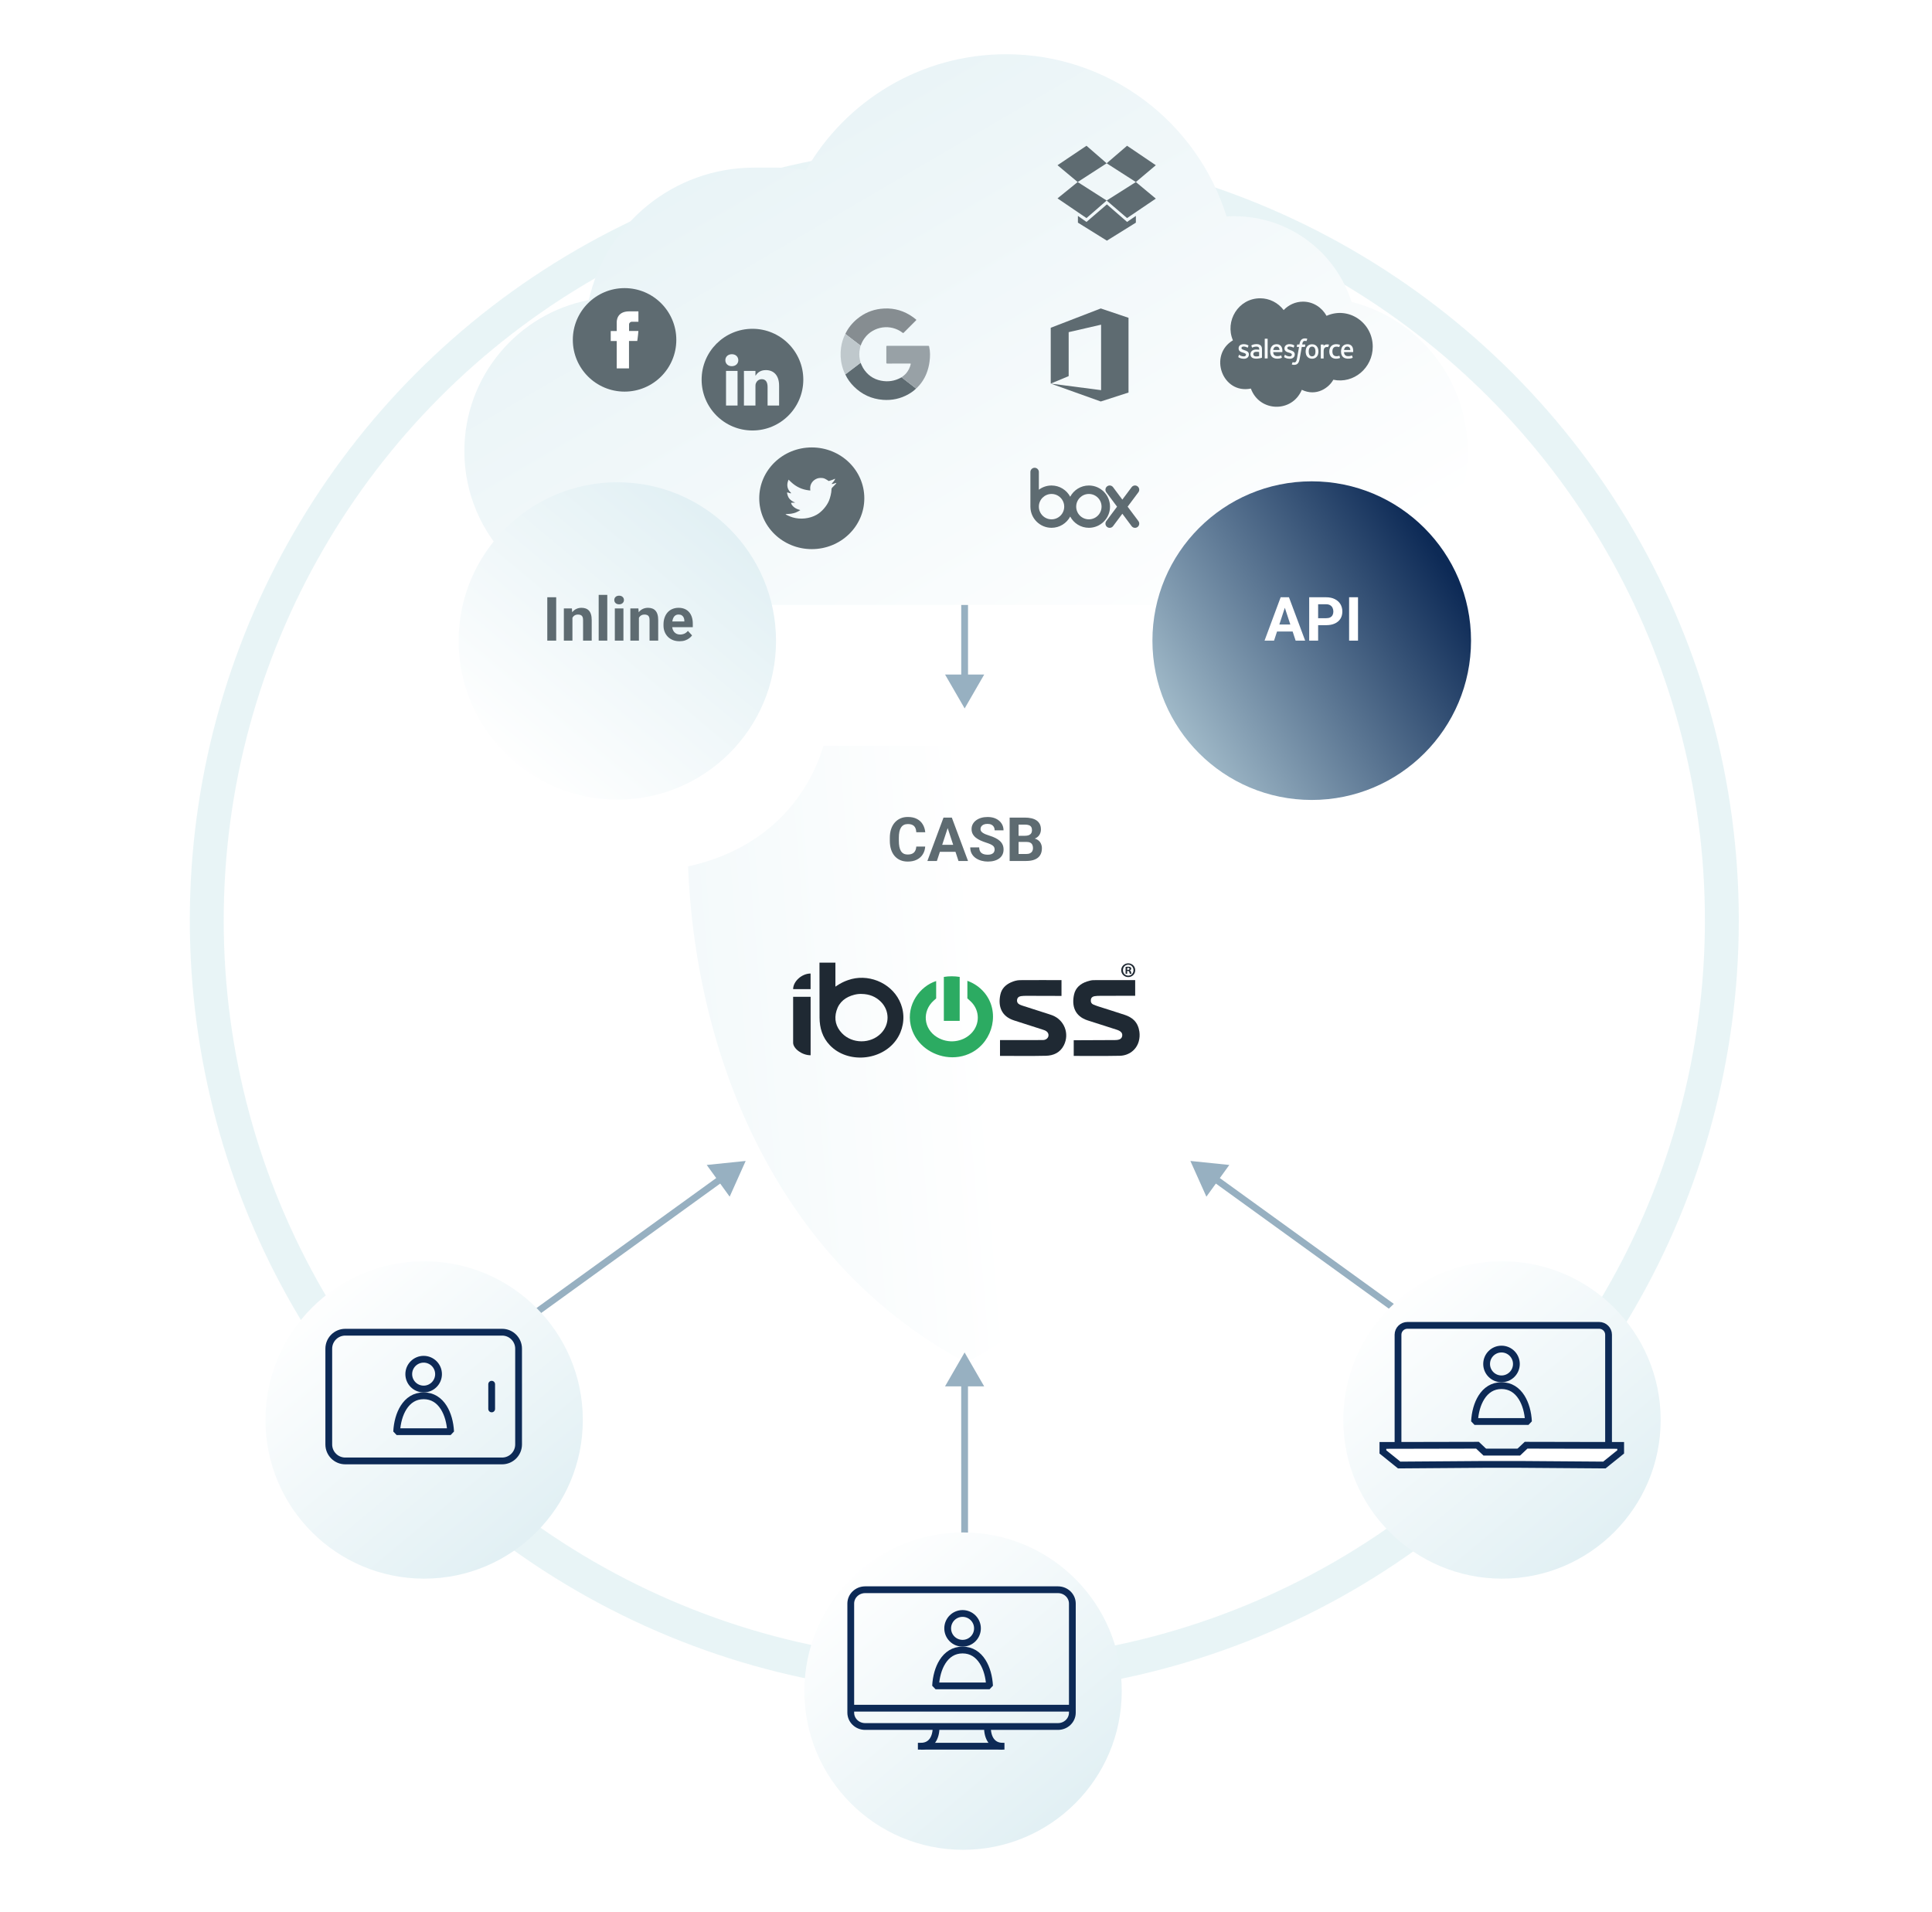 <?xml version="1.0" encoding="UTF-8"?> <svg xmlns="http://www.w3.org/2000/svg" width="570" height="564" viewBox="0 0 570 564" fill="none"><circle cx="284.5" cy="271.5" r="223.5" stroke="#D2EAEF" stroke-opacity="0.5" stroke-width="10"></circle><g filter="url(#filter0_d_455_6486)"><path d="M285 395C258.831 380.97 238.28 359.64 223.863 331.501C211.353 307.095 204.205 278.394 203 248.606C227.126 243.271 238.647 227.268 242.971 213H327.029C331.353 227.268 342.874 243.271 367 248.606C365.795 278.394 358.647 306.937 346.137 331.342C331.72 359.473 311.169 380.97 285 395Z" fill="url(#paint0_linear_455_6486)"></path></g><path d="M334.927 286.216C334.927 287.362 334.032 288.262 332.866 288.262C331.713 288.262 330.793 287.362 330.793 286.216C330.793 285.094 331.713 284.194 332.866 284.194C334.032 284.194 334.927 285.094 334.927 286.216ZM331.308 286.216C331.308 287.115 331.971 287.83 332.878 287.83C333.762 287.83 334.412 287.115 334.412 286.228C334.412 285.328 333.762 284.601 332.866 284.601C331.971 284.601 331.308 285.328 331.308 286.216ZM332.547 287.276H332.081V285.254C332.265 285.217 332.523 285.192 332.854 285.192C333.234 285.192 333.406 285.254 333.553 285.34C333.664 285.427 333.749 285.587 333.749 285.784C333.749 286.006 333.578 286.179 333.332 286.253V286.277C333.529 286.351 333.639 286.499 333.7 286.77C333.762 287.078 333.799 287.202 333.848 287.276H333.345C333.283 287.202 333.246 287.017 333.185 286.783C333.148 286.561 333.026 286.462 332.768 286.462H332.547V287.276V287.276ZM332.559 286.129H332.78C333.038 286.129 333.246 286.043 333.246 285.833C333.246 285.648 333.112 285.525 332.817 285.525C332.694 285.525 332.609 285.538 332.559 285.55V286.129V286.129Z" fill="#1F2933"></path><path d="M246.472 284C246.472 284 246.472 291.06 246.472 291.082C246.472 291.082 247.145 290.601 247.738 290.269C248.331 289.936 248.643 289.792 248.991 289.628C249.332 289.465 249.833 289.28 250.189 289.153C250.541 289.026 250.901 288.917 251.263 288.826C251.622 288.736 251.988 288.662 252.354 288.604C252.72 288.549 253.088 288.508 253.456 288.485C253.824 288.463 254.195 288.456 254.563 288.469C254.931 288.479 255.299 288.506 255.665 288.549C256.031 288.592 256.395 288.652 256.754 288.726C257.114 288.8 257.472 288.89 257.826 288.995C258.179 289.099 258.527 289.221 258.871 289.354C259.214 289.49 259.551 289.638 259.881 289.802C260.21 289.967 260.533 290.143 260.848 290.336C261.163 290.527 261.469 290.735 261.766 290.953C262.062 291.173 262.35 291.405 262.626 291.649C262.904 291.896 263.17 292.155 263.424 292.424C263.679 292.695 263.921 292.979 264.148 293.274C264.377 293.572 264.593 293.881 264.792 294.197C264.994 294.519 265.18 294.85 265.348 295.191C265.52 295.537 265.673 295.892 265.81 296.254C265.933 296.582 266.041 296.915 266.135 297.254C267.035 300.511 266.37 304.036 264.428 306.783C260.054 312.968 250.069 313.866 244.806 308.335C242.645 306.064 241.808 303.27 241.794 300.196C241.772 294.797 241.778 289.399 241.77 284H246.472ZM254.217 293.231C253.493 293.198 252.784 293.285 252.089 293.459C249.506 294.113 247.582 295.555 246.789 298.191C246.037 300.691 246.611 302.935 248.408 304.819C251.43 307.987 256.842 308 259.909 304.875C262.5 302.237 262.512 298.201 259.917 295.569C258.351 293.987 256.421 293.264 254.217 293.231Z" fill="#1F2933"></path><path d="M335.983 307.176C335.273 309.777 333.016 311.41 330.375 311.474C325.915 311.583 316.784 311.509 316.784 311.509V306.89C316.784 306.89 325.245 306.841 328.956 306.837C330.317 306.835 330.97 306.44 331.09 305.571C331.203 304.764 330.694 304.178 329.465 303.78C326.623 302.859 323.773 301.957 320.926 301.045C317.025 299.796 316.163 296.708 316.868 293.443C317.31 291.399 318.763 290.191 320.702 289.552C321.35 289.338 322.018 289.159 322.697 289.157C326.747 289.141 330.798 289.149 334.914 289.149C334.914 290.653 334.914 293.764 334.914 293.764C334.914 293.764 327.661 293.782 324.562 293.79C324.018 293.792 323.468 293.803 322.934 293.891C322.364 293.986 321.918 294.294 321.838 294.939C321.759 295.582 321.971 296.096 322.585 296.361C323.081 296.576 323.593 296.761 324.108 296.928C326.694 297.76 329.289 298.561 331.867 299.416C332.875 299.749 333.846 300.25 334.603 301.008C335.5 301.91 335.983 303.128 336.157 304.376C336.288 305.327 336.224 306.284 335.983 307.176Z" fill="#1F2933"></path><path d="M279.011 311.764C274.171 311.012 269.787 307.559 268.677 302.437C267.361 296.355 271.413 290.96 276.195 289.421C276.195 291.13 276.195 292.821 276.195 294.559C275.964 294.761 275.707 294.981 275.455 295.209C271.996 298.34 272.454 303.482 276.412 305.952C279.706 308.007 284.046 307.503 286.641 304.764C289.093 302.178 289.095 298.256 286.635 295.681C286.259 295.287 285.836 294.937 285.406 294.541C285.406 292.87 285.406 291.167 285.406 289.353C287.393 290.084 289.027 291.206 290.352 292.757C295.12 298.338 293.053 307.094 286.731 310.497C284.316 311.795 281.599 312.165 279.011 311.764Z" fill="#2CAB62"></path><path d="M234 294.068C235.701 294.068 237.4 294.068 239.159 294.068C239.159 299.837 239.159 305.539 239.159 311.32C236.58 311.32 234 309.321 234 307.628C234 303.108 234 298.588 234 294.068Z" fill="#1F2933"></path><path d="M239.146 287.206C239.146 288.751 239.146 290.231 239.146 291.809C237.437 291.809 234 291.809 234 291.809C234 289.508 236.572 287.206 239.146 287.206Z" fill="#1F2933"></path><path d="M313.176 289.146C313.176 290.701 313.176 293.814 313.176 293.814C313.176 293.814 305.913 293.777 302.781 293.785C302.272 293.787 301.757 293.802 301.254 293.874C300.634 293.962 300.16 294.287 300.07 294.961C299.984 295.61 300.268 296.095 300.857 296.372C301.162 296.516 301.483 296.633 301.806 296.736C304.359 297.558 306.915 298.371 309.469 299.191C309.792 299.294 310.115 299.4 310.432 299.522C314.01 300.888 315.603 304.954 313.869 308.381C312.779 310.534 310.822 311.42 308.581 311.471C304.092 311.576 299.598 311.502 295.032 311.502C295.032 309.961 295.032 306.848 295.032 306.848C295.032 306.848 303.48 306.838 307.191 306.834C307.631 306.834 308.07 306.861 308.492 306.661C309.51 306.183 309.651 304.931 308.747 304.26C308.385 303.992 307.962 303.861 307.541 303.727C304.76 302.834 301.984 301.936 299.201 301.05C295.508 299.875 294.392 296.964 295.128 293.461C295.5 291.69 296.661 290.531 298.273 289.808C299.117 289.43 300.015 289.167 300.933 289.158C304.983 289.13 309.033 289.146 313.176 289.146Z" fill="#1F2933"></path><path d="M278.465 288.208C280.019 287.952 281.532 287.962 283.137 288.202C283.137 292.502 283.137 296.794 283.137 301.171C281.634 301.171 280.088 301.171 278.465 301.171C278.465 296.914 278.465 292.622 278.465 288.208Z" fill="#2CAB62"></path><path d="M270.331 249.755H272.959C272.906 250.616 272.669 251.381 272.247 252.049C271.831 252.717 271.248 253.238 270.498 253.613C269.754 253.988 268.857 254.176 267.809 254.176C266.988 254.176 266.253 254.035 265.603 253.754C264.952 253.467 264.396 253.057 263.933 252.523C263.476 251.99 263.127 251.346 262.887 250.59C262.646 249.834 262.526 248.987 262.526 248.05V247.162C262.526 246.225 262.649 245.378 262.896 244.622C263.147 243.86 263.505 243.213 263.968 242.68C264.437 242.146 264.996 241.736 265.646 241.449C266.297 241.162 267.023 241.019 267.826 241.019C268.893 241.019 269.792 241.212 270.524 241.599C271.263 241.985 271.834 242.519 272.238 243.198C272.648 243.878 272.895 244.651 272.977 245.519H270.34C270.311 245.003 270.208 244.566 270.032 244.209C269.856 243.846 269.59 243.573 269.232 243.392C268.881 243.204 268.412 243.11 267.826 243.11C267.387 243.11 267.003 243.192 266.675 243.356C266.347 243.521 266.071 243.77 265.849 244.104C265.626 244.438 265.459 244.859 265.348 245.369C265.242 245.873 265.189 246.465 265.189 247.145V248.05C265.189 248.712 265.239 249.295 265.339 249.799C265.438 250.297 265.591 250.719 265.796 251.064C266.007 251.404 266.276 251.662 266.604 251.838C266.938 252.008 267.34 252.093 267.809 252.093C268.359 252.093 268.813 252.005 269.171 251.829C269.528 251.653 269.801 251.393 269.988 251.047C270.182 250.701 270.296 250.271 270.331 249.755ZM279.894 243.392L276.413 254H273.609L278.364 241.203H280.148L279.894 243.392ZM282.785 254L279.296 243.392L279.015 241.203H280.816L285.598 254H282.785ZM282.627 249.236V251.302H275.868V249.236H282.627ZM293.446 250.651C293.446 250.423 293.411 250.218 293.341 250.036C293.276 249.849 293.153 249.679 292.972 249.526C292.79 249.368 292.535 249.213 292.207 249.061C291.879 248.908 291.454 248.75 290.933 248.586C290.353 248.398 289.802 248.188 289.28 247.953C288.765 247.719 288.308 247.446 287.909 247.136C287.517 246.819 287.206 246.453 286.978 246.037C286.755 245.621 286.644 245.138 286.644 244.587C286.644 244.054 286.761 243.57 286.995 243.137C287.229 242.697 287.558 242.322 287.979 242.012C288.401 241.695 288.899 241.452 289.474 241.282C290.054 241.112 290.689 241.027 291.381 241.027C292.324 241.027 293.147 241.197 293.851 241.537C294.554 241.877 295.099 242.343 295.485 242.935C295.878 243.526 296.074 244.203 296.074 244.965H293.455C293.455 244.59 293.376 244.262 293.218 243.98C293.065 243.693 292.831 243.468 292.515 243.304C292.204 243.14 291.812 243.058 291.337 243.058C290.88 243.058 290.499 243.128 290.194 243.269C289.89 243.403 289.661 243.588 289.509 243.822C289.356 244.051 289.28 244.309 289.28 244.596C289.28 244.812 289.333 245.009 289.438 245.185C289.55 245.36 289.714 245.524 289.931 245.677C290.147 245.829 290.414 245.973 290.73 246.107C291.047 246.242 291.413 246.374 291.829 246.503C292.526 246.714 293.139 246.951 293.666 247.215C294.199 247.479 294.645 247.774 295.002 248.103C295.359 248.431 295.629 248.803 295.811 249.219C295.992 249.635 296.083 250.106 296.083 250.634C296.083 251.19 295.975 251.688 295.758 252.128C295.541 252.567 295.228 252.939 294.817 253.244C294.407 253.549 293.918 253.78 293.35 253.938C292.781 254.097 292.146 254.176 291.442 254.176C290.81 254.176 290.186 254.094 289.57 253.93C288.955 253.76 288.396 253.505 287.892 253.165C287.394 252.825 286.995 252.392 286.696 251.864C286.397 251.337 286.248 250.713 286.248 249.992H288.894C288.894 250.391 288.955 250.728 289.078 251.003C289.201 251.278 289.374 251.501 289.597 251.671C289.825 251.841 290.095 251.964 290.405 252.04C290.722 252.116 291.067 252.154 291.442 252.154C291.899 252.154 292.274 252.09 292.567 251.961C292.866 251.832 293.086 251.653 293.227 251.425C293.373 251.196 293.446 250.938 293.446 250.651ZM302.886 248.384H299.599L299.581 246.573H302.341C302.827 246.573 303.226 246.512 303.536 246.389C303.847 246.26 304.078 246.075 304.23 245.835C304.389 245.589 304.468 245.29 304.468 244.938C304.468 244.54 304.392 244.218 304.239 243.972C304.093 243.726 303.861 243.547 303.545 243.436C303.234 243.324 302.833 243.269 302.341 243.269H300.513V254H297.876V241.203H302.341C303.085 241.203 303.75 241.273 304.336 241.414C304.928 241.555 305.429 241.769 305.839 242.056C306.249 242.343 306.562 242.706 306.779 243.146C306.996 243.579 307.104 244.095 307.104 244.692C307.104 245.22 306.984 245.706 306.744 246.151C306.51 246.597 306.138 246.96 305.628 247.241C305.124 247.522 304.465 247.678 303.65 247.707L302.886 248.384ZM302.771 254H298.878L299.906 251.943H302.771C303.234 251.943 303.612 251.87 303.905 251.724C304.198 251.571 304.415 251.366 304.556 251.108C304.696 250.851 304.767 250.555 304.767 250.221C304.767 249.846 304.702 249.521 304.573 249.245C304.45 248.97 304.251 248.759 303.976 248.612C303.7 248.46 303.337 248.384 302.886 248.384H300.346L300.363 246.573H303.527L304.134 247.285C304.913 247.273 305.54 247.411 306.015 247.698C306.495 247.979 306.844 248.346 307.061 248.797C307.283 249.248 307.395 249.731 307.395 250.247C307.395 251.067 307.216 251.759 306.858 252.321C306.501 252.878 305.977 253.297 305.285 253.578C304.6 253.859 303.762 254 302.771 254Z" fill="#5E6B71"></path><path d="M284.586 399L290.362 408.999L278.815 409.001L284.586 399ZM284.602 465.001L278.826 455.003L290.373 455L284.602 465.001ZM285.588 408L285.599 456.001L283.599 456.001L283.588 408L285.588 408Z" fill="#97B0C1"></path><path d="M219.995 342.5L215.275 353.038L208.508 343.681L219.995 342.5ZM122.5 413L127.22 402.462L133.987 411.819L122.5 413ZM213.288 348.584L130.379 408.537L129.207 406.916L212.116 346.963L213.288 348.584Z" fill="#97B0C1"></path><path d="M351.2 342.5L355.921 353.038L362.687 343.681L351.2 342.5ZM448.695 413L443.975 402.462L437.209 411.819L448.695 413ZM357.908 348.584L440.816 408.537L441.988 406.916L359.079 346.963L357.908 348.584Z" fill="#97B0C1"></path><g filter="url(#filter1_d_455_6486)"><circle cx="46.816" cy="46.816" r="46.816" transform="matrix(0 -1 -1 0 489.949 458.726)" fill="url(#paint1_linear_455_6486)"></circle></g><path d="M471.775 391H415.257C413.711 391 412.457 392.235 412.457 393.757V425.662C412.457 427.185 413.711 428.42 415.257 428.42H471.775C473.322 428.42 474.575 427.185 474.575 425.662V393.757C474.575 392.235 473.322 391 471.775 391Z" stroke="#0D2A56" stroke-width="2" stroke-miterlimit="22.926"></path><path fill-rule="evenodd" clip-rule="evenodd" d="M448.158 432.02L473.34 432.205L478.149 428.334V426.42L450.243 426.363L448.068 428.42H444.131H442.018H438.081L435.906 426.363L408 426.42V428.334L412.804 432.205L438.081 432.02H448.158Z" fill="white" stroke="#0D2A56" stroke-width="2" stroke-miterlimit="22.926"></path><circle cx="442.99" cy="402.393" r="4.393" stroke="#0D2A56" stroke-width="2" stroke-linecap="square" stroke-linejoin="bevel"></circle><path d="M435.026 419.369C435.163 416.7 435.853 414.157 437.064 412.24C438.406 410.117 440.36 408.785 442.988 408.785C445.616 408.785 447.57 410.117 448.912 412.24C450.123 414.157 450.813 416.7 450.95 419.369H435.026Z" stroke="#0D2A56" stroke-width="2" stroke-linecap="square" stroke-linejoin="bevel"></path><g filter="url(#filter2_d_455_6486)"><circle cx="46.816" cy="46.816" r="46.816" transform="matrix(0 -1 -1 0 330.949 538.726)" fill="url(#paint2_linear_455_6486)"></circle></g><path d="M312.137 469H255.241C252.899 469 251 470.829 251 473.084V505.262C251 507.518 252.899 509.347 255.241 509.347H312.137C314.479 509.347 316.378 507.518 316.378 505.262V473.084C316.378 470.829 314.479 469 312.137 469Z" stroke="#0D2A56" stroke-width="2" stroke-miterlimit="22.926"></path><path d="M251 503.944H316.378" stroke="#0D2A56" stroke-width="2" stroke-miterlimit="22.926"></path><path d="M270.809 515.161H296.346" stroke="#0D2A56" stroke-width="2" stroke-miterlimit="22.926"></path><path d="M295.819 515.161C292.684 515.161 291.316 512.646 291.316 509.514" stroke="#0D2A56" stroke-width="2" stroke-miterlimit="22.926"></path><path d="M271.68 515.161C274.815 515.161 276.182 512.646 276.182 509.514" stroke="#0D2A56" stroke-width="2" stroke-miterlimit="22.926"></path><circle cx="283.99" cy="480.393" r="4.393" stroke="#0D2A56" stroke-width="2" stroke-linecap="square" stroke-linejoin="bevel"></circle><path d="M276.026 497.369C276.163 494.7 276.853 492.157 278.064 490.24C279.406 488.117 281.36 486.785 283.988 486.785C286.616 486.785 288.57 488.117 289.912 490.24C291.123 492.157 291.813 494.7 291.95 497.369H276.026Z" stroke="#0D2A56" stroke-width="2" stroke-linecap="square" stroke-linejoin="bevel"></path><g filter="url(#filter3_d_455_6486)"><circle cx="46.816" cy="46.816" r="46.816" transform="matrix(0 -1 -1 0 171.949 458.726)" fill="url(#paint3_linear_455_6486)"></circle></g><path d="M148.133 393.022H101.867C99.179 393.022 97 395.201 97 397.889V426.133C97 428.821 99.179 431 101.867 431H148.133C150.821 431 153 428.821 153 426.133V397.889C153 395.201 150.821 393.022 148.133 393.022Z" stroke="#0D2A56" stroke-width="2" stroke-miterlimit="22.926"></path><path d="M145.059 408.366V415.659" stroke="#0D2A56" stroke-width="2" stroke-miterlimit="22.926" stroke-linecap="round"></path><circle cx="124.99" cy="405.393" r="4.393" stroke="#0D2A56" stroke-width="2" stroke-linecap="square" stroke-linejoin="bevel"></circle><path d="M117.026 422.369C117.163 419.7 117.853 417.157 119.064 415.24C120.406 413.117 122.36 411.785 124.988 411.785C127.616 411.785 129.57 413.117 130.912 415.24C132.123 417.157 132.813 419.7 132.95 422.369H117.026Z" stroke="#0D2A56" stroke-width="2" stroke-linecap="square" stroke-linejoin="bevel"></path><path d="M284.586 143L290.362 152.999L278.815 153.001L284.586 143ZM284.602 209.001L278.826 199.002L290.373 199L284.602 209.001ZM285.588 152L285.599 200.001L283.599 200.001L283.588 152L285.588 152Z" fill="#97B0C1"></path><g filter="url(#filter4_d_455_6486)"><path fill-rule="evenodd" clip-rule="evenodd" d="M398.74 82.061C394.085 67.407 380.369 56.79 364.174 56.79C363.401 56.79 362.634 56.814 361.873 56.862C353.262 29.135 327.405 9 296.846 9C271.579 9 249.527 22.764 237.779 43.204C234.955 42.708 232.049 42.45 229.083 42.45H222.523C198.666 42.45 178.712 59.159 173.724 81.512C152.8 85.562 137 103.978 137 126.085C137 151.159 157.327 171.485 182.401 171.485H387.599C412.673 171.485 433 151.159 433 126.085C433 104.854 418.428 87.027 398.74 82.061Z" fill="url(#paint4_linear_455_6486)"></path></g><path d="M377.5 103.259H375.647C375.696 102.89 375.881 102.25 376.606 102.25C377.081 102.25 377.448 102.523 377.5 103.259ZM387.109 102.267C387.076 102.267 386.117 102.141 386.117 103.696C386.117 105.251 387.075 105.124 387.109 105.124C388.023 105.124 388.101 104.157 388.101 103.696C388.101 102.142 387.141 102.267 387.109 102.267ZM370.007 103.964C369.93 104.026 369.869 104.105 369.829 104.196C369.788 104.286 369.77 104.386 369.776 104.485C369.776 104.826 369.922 104.917 370.007 104.988C370.338 105.253 371.067 105.14 371.479 105.056V103.846C371.105 103.77 370.303 103.706 370.007 103.964ZM405 102.284C405 108.54 399.375 113.311 393.373 112.029C392.081 114.386 388.4 117.082 384.078 115.002C381.184 121.862 371.57 121.586 369.044 114.633C360.626 116.339 356.471 104.75 363.752 100.4C361.308 94.727 365.344 88 371.789 88C373.13 88.001 374.452 88.315 375.653 88.918C376.855 89.521 377.904 90.397 378.719 91.478C380.175 89.95 382.193 88.992 384.425 88.992C387.402 88.992 389.98 90.672 391.372 93.175C397.898 90.27 405 95.192 405 102.284ZM368.469 104.556C368.469 103.716 367.647 103.472 367.212 103.329C366.842 103.179 366.27 103.079 366.27 102.691C366.27 102.015 367.465 102.215 368.039 102.539C368.039 102.539 368.122 102.59 368.155 102.506C368.172 102.456 368.321 102.036 368.337 101.985C368.343 101.965 368.341 101.944 368.332 101.925C368.323 101.906 368.307 101.891 368.288 101.884C367.421 101.34 365.426 101.277 365.426 102.792C365.426 103.681 366.234 103.894 366.683 104.018C367.015 104.131 367.609 104.232 367.609 104.639C367.609 104.925 367.361 105.143 366.964 105.143C366.482 105.143 366.014 104.984 365.628 104.69C365.595 104.674 365.528 104.639 365.512 104.741L365.344 105.274C365.31 105.341 365.36 105.358 365.36 105.375C365.483 105.475 366.084 105.846 366.964 105.846C367.89 105.846 368.469 105.341 368.469 104.552V104.556ZM370.719 101.515C370.007 101.515 369.407 101.741 369.214 101.884C369.207 101.89 369.2 101.897 369.195 101.905C369.19 101.913 369.187 101.922 369.185 101.931C369.183 101.941 369.184 101.95 369.186 101.959C369.188 101.969 369.192 101.977 369.197 101.985L369.38 102.489C369.384 102.507 369.396 102.522 369.411 102.531C369.427 102.54 369.445 102.543 369.462 102.539C369.508 102.539 369.941 102.254 370.653 102.254C370.934 102.254 371.149 102.304 371.298 102.422C371.551 102.622 371.513 103.014 371.513 103.178C371.177 103.157 370.17 102.932 369.446 103.446C369.281 103.562 369.147 103.717 369.056 103.899C368.966 104.08 368.923 104.282 368.929 104.485C368.929 104.906 369.036 105.228 369.393 105.51C370.253 106.093 371.944 105.653 372.072 105.611C372.183 105.588 372.32 105.563 372.32 105.476V103.057C372.323 102.727 372.342 101.511 370.718 101.511L370.719 101.515ZM373.992 100.016C373.993 100.005 373.991 99.993 373.987 99.983C373.983 99.972 373.977 99.963 373.969 99.955C373.961 99.947 373.952 99.941 373.942 99.937C373.931 99.933 373.92 99.931 373.909 99.932H373.219C373.208 99.931 373.197 99.933 373.186 99.937C373.176 99.941 373.167 99.947 373.159 99.955C373.151 99.963 373.145 99.973 373.141 99.983C373.137 99.994 373.136 100.005 373.136 100.016V105.658C373.136 105.67 373.137 105.681 373.141 105.691C373.145 105.702 373.151 105.711 373.159 105.719C373.167 105.727 373.176 105.734 373.186 105.738C373.197 105.742 373.208 105.743 373.219 105.743H373.913C373.924 105.743 373.935 105.742 373.946 105.738C373.956 105.734 373.966 105.728 373.974 105.72C373.981 105.712 373.987 105.702 373.991 105.692C373.995 105.681 373.997 105.67 373.996 105.658L373.992 100.016ZM377.912 102.082C377.764 101.917 377.435 101.545 376.671 101.545C376.424 101.545 375.675 101.561 375.215 102.183C374.769 102.728 374.753 103.476 374.753 103.712C374.753 103.935 374.763 104.731 375.249 105.224C375.435 105.432 375.886 105.812 376.853 105.812C377.614 105.812 378.011 105.644 378.159 105.543C378.193 105.526 378.209 105.493 378.176 105.409L378.011 104.921C378.003 104.903 377.988 104.888 377.97 104.879C377.952 104.87 377.932 104.867 377.912 104.871C377.73 104.939 377.465 105.073 376.837 105.073C375.612 105.073 375.652 104.02 375.646 103.88H378.259C378.278 103.88 378.297 103.873 378.312 103.861C378.327 103.849 378.337 103.832 378.342 103.813C378.321 103.813 378.487 102.763 377.913 102.082H377.912ZM380.492 105.846C381.418 105.846 381.997 105.341 381.997 104.552C381.997 103.712 381.174 103.469 380.74 103.326C380.449 103.207 379.797 103.084 379.797 102.687C379.797 102.419 380.028 102.234 380.393 102.234C380.802 102.242 381.203 102.345 381.567 102.536C381.567 102.536 381.65 102.587 381.683 102.502C381.699 102.452 381.848 102.032 381.864 101.982C381.871 101.962 381.869 101.94 381.86 101.921C381.851 101.902 381.835 101.888 381.815 101.881C381.259 101.531 380.638 101.528 380.393 101.528C379.549 101.528 378.954 102.049 378.954 102.788C378.954 103.678 379.761 103.891 380.21 104.014C380.64 104.157 381.137 104.247 381.137 104.636C381.137 104.921 380.889 105.14 380.492 105.14C380.01 105.139 379.541 104.98 379.156 104.686C379.146 104.678 379.134 104.672 379.121 104.67C379.108 104.668 379.094 104.67 379.082 104.675C379.07 104.68 379.06 104.689 379.052 104.7C379.045 104.711 379.04 104.724 379.04 104.737L378.875 105.274C378.842 105.341 378.891 105.358 378.891 105.375C379.012 105.475 379.617 105.846 380.493 105.846H380.492ZM385.108 101.713C385.108 101.662 385.091 101.629 385.025 101.629H384.198C384.198 101.619 384.264 100.99 384.512 100.738C384.805 100.442 385.339 100.621 385.356 100.621C385.438 100.655 385.455 100.621 385.471 100.587L385.67 100.033C385.72 99.965 385.67 99.949 385.653 99.932C385.296 99.789 384.433 99.727 383.934 100.235C383.548 100.626 383.441 101.229 383.371 101.629H382.776C382.754 101.631 382.734 101.64 382.719 101.656C382.704 101.671 382.695 101.691 382.693 101.713L382.593 102.267C382.593 102.317 382.61 102.351 382.676 102.351H383.255C382.657 105.772 382.64 105.937 382.527 106.316C382.451 106.575 382.296 106.809 382.114 106.87C382.108 106.87 381.841 106.99 381.436 106.853C381.436 106.853 381.37 106.82 381.337 106.904C381.32 106.955 381.155 107.391 381.138 107.442C381.121 107.493 381.138 107.543 381.171 107.543C381.53 107.685 382.085 107.669 382.428 107.543C382.87 107.38 383.112 106.979 383.239 106.618C383.432 106.068 383.436 105.919 384.066 102.352H384.926C384.947 102.35 384.967 102.34 384.982 102.325C384.998 102.309 385.007 102.289 385.009 102.267L385.108 101.713ZM388.862 102.856C388.822 102.736 388.503 101.562 387.092 101.562C386.02 101.562 385.475 102.277 385.323 102.856C385.253 103.07 385.099 103.856 385.323 104.536C385.329 104.557 385.633 105.83 387.092 105.83C388.143 105.83 388.702 105.143 388.862 104.536C389.087 103.849 388.933 103.07 388.862 102.856ZM392.054 101.663C391.702 101.545 390.885 101.527 390.499 102.049V101.73C390.5 101.719 390.498 101.708 390.494 101.697C390.49 101.687 390.484 101.677 390.476 101.669C390.469 101.662 390.459 101.655 390.449 101.652C390.438 101.648 390.427 101.646 390.416 101.647H389.755C389.744 101.646 389.733 101.648 389.723 101.652C389.713 101.655 389.703 101.662 389.695 101.669C389.688 101.677 389.682 101.687 389.678 101.697C389.674 101.708 389.672 101.719 389.673 101.73V105.678C389.672 105.69 389.674 105.701 389.678 105.711C389.682 105.722 389.688 105.731 389.695 105.739C389.703 105.747 389.713 105.754 389.723 105.758C389.733 105.762 389.744 105.763 389.755 105.763H390.433C390.444 105.763 390.455 105.762 390.466 105.758C390.476 105.754 390.485 105.747 390.493 105.739C390.501 105.731 390.507 105.722 390.511 105.711C390.515 105.701 390.517 105.69 390.516 105.678V103.695C390.516 103.487 390.52 102.883 390.83 102.62C391.174 102.27 391.674 102.38 391.773 102.402C391.794 102.401 391.814 102.395 391.832 102.383C391.85 102.371 391.863 102.354 391.872 102.334C391.954 102.148 392.026 101.958 392.087 101.763C392.094 101.745 392.095 101.725 392.088 101.707C392.082 101.688 392.07 101.673 392.054 101.662V101.663ZM395.345 105.527L395.196 105.006C395.163 104.922 395.097 104.956 395.097 104.956C394.8 105.086 394.383 105.091 394.303 105.091C393.977 105.091 393.096 105.01 393.096 103.679C393.096 103.234 393.226 102.268 394.254 102.268C394.529 102.261 394.803 102.301 395.064 102.386C395.064 102.386 395.13 102.419 395.147 102.335C395.213 102.15 395.262 102.016 395.329 101.797C395.345 101.73 395.296 101.714 395.279 101.714C394.464 101.437 393.708 101.533 393.327 101.714C393.216 101.767 392.186 102.177 392.186 103.679C392.186 103.886 392.145 105.83 394.221 105.83C394.594 105.829 394.963 105.761 395.312 105.628C395.327 105.616 395.339 105.6 395.345 105.582C395.351 105.564 395.351 105.545 395.345 105.526V105.527ZM399.133 102.704C399.077 102.49 398.756 101.545 397.562 101.545C396.437 101.545 395.908 102.267 395.759 102.873C395.678 103.145 395.639 103.429 395.643 103.713C395.643 105.561 396.967 105.813 397.744 105.813C398.504 105.813 398.901 105.645 399.05 105.544C399.083 105.527 399.1 105.493 399.067 105.41L398.901 104.922C398.893 104.904 398.878 104.889 398.86 104.879C398.842 104.87 398.822 104.868 398.802 104.872C398.62 104.939 398.355 105.073 397.727 105.073C396.502 105.073 396.542 104.021 396.536 103.881H399.149C399.168 103.88 399.187 103.873 399.202 103.861C399.217 103.849 399.227 103.832 399.232 103.814C399.215 103.813 399.298 103.309 399.133 102.704V102.704ZM397.496 102.251C396.769 102.251 396.581 102.894 396.536 103.259H398.391C398.329 102.408 397.855 102.25 397.496 102.25V102.251Z" fill="#5E6B71"></path><path d="M320.55 43L312 48.742L317.95 53.704L326.5 48.175L320.55 43ZM312 58.524L320.55 64.337L326.5 59.162L317.95 53.704L312 58.524ZM326.5 59.162L332.519 64.337L341 58.595L335.118 53.704L326.5 59.162ZM341 48.742L332.519 43L326.5 48.175L335.118 53.704L341 48.742ZM326.568 60.296L320.55 65.471L318.019 63.699V65.683L326.568 71L335.118 65.683V63.699L332.519 65.471L326.568 60.296Z" fill="#5E6B71"></path><path d="M310 113.161L310.008 113.164L315.288 110.961V97.992L324.855 95.786V115.101L310.025 113.173L324.762 118.447L332.947 115.806V93.757L324.762 91L310 96.698V113.161Z" fill="#5E6B71"></path><path d="M321.252 143.23C318.865 143.23 316.792 144.574 315.744 146.545C314.696 144.574 312.623 143.231 310.236 143.231C308.832 143.231 307.537 143.694 306.495 144.477V139.222H306.495C306.48 138.545 305.928 138 305.248 138C304.567 138 304.015 138.545 304.001 139.222H304V149.573H304.003C304.058 152.971 306.826 155.709 310.235 155.709C312.623 155.709 314.696 154.365 315.744 152.393C316.792 154.365 318.865 155.709 321.252 155.709C324.696 155.709 327.488 152.915 327.488 149.47C327.488 146.024 324.696 143.23 321.252 143.23ZM310.235 153.212C308.17 153.212 306.495 151.536 306.495 149.47C306.495 147.403 308.17 145.727 310.235 145.727C312.301 145.727 313.976 147.403 313.976 149.47C313.976 151.536 312.301 153.212 310.235 153.212ZM321.252 153.212C319.187 153.212 317.512 151.536 317.512 149.469C317.512 147.402 319.187 145.727 321.252 145.727C323.318 145.727 324.993 147.402 324.993 149.469C324.993 151.536 323.318 153.212 321.252 153.212Z" fill="#5E6B71"></path><path d="M335.878 153.745L332.684 149.474L335.878 145.203L335.877 145.203C336.272 144.652 336.158 143.885 335.613 143.476C335.069 143.067 334.301 143.171 333.883 143.704L333.882 143.704L331.126 147.39L328.37 143.704L328.37 143.704C327.951 143.171 327.183 143.067 326.639 143.476C326.095 143.885 325.98 144.653 326.375 145.203L326.375 145.203L329.568 149.474L326.375 153.745L326.375 153.745C325.98 154.296 326.095 155.063 326.639 155.472C327.183 155.881 327.951 155.777 328.37 155.244L328.37 155.245L331.126 151.558L333.882 155.245L333.883 155.245C334.301 155.777 335.069 155.881 335.613 155.472C336.158 155.063 336.272 154.296 335.877 153.746L335.878 153.745Z" fill="#5E6B71"></path><path d="M249.395 98.514C250.23 96.773 251.41 95.302 252.897 94.079C254.913 92.413 257.225 91.411 259.817 91.104C262.862 90.743 265.724 91.319 268.37 92.904C269.027 93.297 269.641 93.745 270.229 94.23C270.374 94.348 270.358 94.418 270.234 94.537C269.033 95.733 267.831 96.929 266.64 98.137C266.5 98.277 266.424 98.266 266.273 98.153C262.781 95.464 257.688 96.191 255.085 99.748C254.627 100.373 254.256 101.047 253.997 101.78C253.975 101.844 253.932 101.904 253.9 101.968C253.205 101.44 252.504 100.912 251.814 100.378C251.006 99.759 250.198 99.139 249.395 98.514Z" fill="#868D91"></path><path d="M253.905 107.023C254.137 107.535 254.331 108.069 254.622 108.548C255.845 110.553 257.591 111.841 259.893 112.299C261.967 112.714 263.961 112.434 265.821 111.394C265.885 111.361 265.95 111.329 266.009 111.297C266.042 111.329 266.068 111.367 266.101 111.394C267.491 112.472 268.887 113.549 270.277 114.627C269.609 115.29 268.849 115.824 268.041 116.287C265.697 117.624 263.158 118.163 260.485 117.958C257.155 117.699 254.282 116.384 251.911 114.013C250.871 112.973 250.014 111.798 249.395 110.456C249.971 110.014 250.548 109.578 251.124 109.136C252.051 108.43 252.978 107.729 253.905 107.023Z" fill="#5E6B71"></path><path d="M270.281 114.627C268.89 113.549 267.495 112.471 266.104 111.394C266.072 111.367 266.039 111.329 266.013 111.297C266.492 110.925 266.983 110.564 267.376 110.09C268.033 109.303 268.47 108.413 268.696 107.416C268.723 107.293 268.702 107.249 268.578 107.255C268.513 107.26 268.454 107.255 268.389 107.255C266.19 107.255 263.986 107.249 261.787 107.26C261.545 107.26 261.491 107.196 261.496 106.964C261.507 105.401 261.507 103.838 261.496 102.275C261.496 102.076 261.55 102.022 261.75 102.022C265.781 102.027 269.812 102.027 273.848 102.022C274.021 102.022 274.091 102.065 274.134 102.248C274.463 103.73 274.441 105.218 274.242 106.716C274.08 107.912 273.789 109.071 273.342 110.192C272.679 111.846 271.703 113.291 270.421 114.53C270.372 114.568 270.324 114.595 270.281 114.627Z" fill="#98A1A6"></path><path d="M253.902 107.023C252.975 107.729 252.048 108.43 251.122 109.136C250.545 109.572 249.968 110.014 249.392 110.456C248.944 109.626 248.653 108.748 248.416 107.842C247.963 106.091 247.893 104.313 248.141 102.529C248.335 101.128 248.74 99.78 249.392 98.519C250.2 99.139 251.003 99.764 251.811 100.384C252.507 100.917 253.202 101.446 253.897 101.974C253.778 102.55 253.611 103.116 253.557 103.709C253.46 104.787 253.563 105.838 253.87 106.872C253.892 106.916 253.897 106.969 253.902 107.023Z" fill="#BFC8CC"></path><path d="M184.267 115.534C192.699 115.534 199.534 108.699 199.534 100.267C199.534 91.835 192.699 85 184.267 85C175.835 85 169 91.835 169 100.267C169 108.699 175.835 115.534 184.267 115.534Z" fill="#5E6B71"></path><path d="M181.949 95.246C181.949 95.687 181.949 97.655 181.949 97.655H180.184V100.601H181.949V108.676H185.575V100.595H188.008C188.008 100.595 188.235 99.182 188.348 97.637C188.032 97.637 185.593 97.637 185.593 97.637C185.593 97.637 185.593 95.925 185.593 95.621C185.593 95.323 185.986 94.918 186.38 94.918C186.768 94.918 187.591 94.918 188.354 94.918C188.354 94.518 188.354 93.129 188.354 91.852C187.334 91.852 186.177 91.852 185.67 91.852C181.859 91.858 181.949 94.804 181.949 95.246Z" fill="white"></path><path fill-rule="evenodd" clip-rule="evenodd" d="M207 112C207 103.716 213.716 97 222 97C230.284 97 237 103.716 237 112C237 120.284 230.284 127 222 127C213.716 127 207 120.284 207 112ZM217.6 109.424H214.201V119.637H217.6V109.424ZM217.824 106.264C217.802 105.263 217.086 104.5 215.923 104.5C214.76 104.5 214 105.263 214 106.264C214 107.245 214.738 108.03 215.879 108.03H215.901C217.086 108.03 217.824 107.245 217.824 106.264ZM229.86 113.781C229.86 110.644 228.183 109.184 225.946 109.184C224.141 109.184 223.333 110.175 222.882 110.871V109.424H219.482C219.527 110.382 219.482 119.638 219.482 119.638H222.882V113.933C222.882 113.628 222.904 113.324 222.994 113.105C223.239 112.495 223.799 111.864 224.738 111.864C225.968 111.864 226.46 112.8 226.46 114.173V119.637H229.859L229.86 113.781Z" fill="#5E6B71"></path><path fill-rule="evenodd" clip-rule="evenodd" d="M224 147C224 138.716 230.94 132 239.5 132C248.06 132 255 138.716 255 147C255 155.284 248.06 162 239.5 162C230.94 162 224 155.284 224 147ZM239.036 144.192L239.068 144.711L238.526 144.648C236.553 144.404 234.829 143.578 233.365 142.19L232.65 141.502L232.466 142.01C232.075 143.143 232.325 144.341 233.138 145.146C233.571 145.59 233.474 145.654 232.726 145.389C232.466 145.304 232.238 145.241 232.216 145.273C232.14 145.347 232.401 146.311 232.607 146.692C232.888 147.222 233.463 147.741 234.092 148.048L234.623 148.292L233.994 148.302C233.387 148.302 233.365 148.313 233.431 148.535C233.647 149.224 234.504 149.955 235.458 150.272L236.13 150.495L235.545 150.834C234.677 151.321 233.658 151.596 232.639 151.618C232.151 151.628 231.75 151.671 231.75 151.702C231.75 151.808 233.073 152.401 233.842 152.634C236.152 153.323 238.895 153.026 240.955 151.851C242.418 151.014 243.882 149.351 244.565 147.741C244.934 146.883 245.302 145.315 245.302 144.563C245.302 144.076 245.335 144.012 245.942 143.43C246.3 143.091 246.636 142.72 246.701 142.614C246.809 142.413 246.799 142.413 246.246 142.593C245.324 142.91 245.194 142.868 245.649 142.391C245.985 142.053 246.387 141.438 246.387 141.258C246.387 141.226 246.224 141.279 246.04 141.375C245.845 141.48 245.411 141.639 245.086 141.735L244.5 141.915L243.969 141.565C243.676 141.375 243.264 141.163 243.047 141.099C242.494 140.951 241.649 140.972 241.15 141.142C239.795 141.618 238.938 142.847 239.036 144.192Z" fill="#5E6B71"></path><g filter="url(#filter5_d_455_6486)"><circle cx="182.133" cy="182.09" r="46.816" transform="rotate(90 182.133 182.09)" fill="url(#paint5_linear_455_6486)"></circle></g><path d="M164.096 176.203V189H161.468V176.203H164.096ZM168.886 181.521V189H166.354V179.49H168.728L168.886 181.521ZM168.517 183.911H167.831C167.831 183.208 167.922 182.575 168.104 182.013C168.285 181.444 168.54 180.961 168.868 180.562C169.196 180.158 169.586 179.851 170.037 179.64C170.494 179.423 171.004 179.314 171.566 179.314C172.012 179.314 172.419 179.379 172.788 179.508C173.157 179.637 173.474 179.842 173.737 180.123C174.007 180.404 174.212 180.776 174.353 181.239C174.499 181.702 174.572 182.268 174.572 182.936V189H172.023V182.927C172.023 182.505 171.965 182.177 171.848 181.942C171.73 181.708 171.558 181.544 171.329 181.45C171.106 181.351 170.831 181.301 170.503 181.301C170.163 181.301 169.867 181.368 169.615 181.503C169.369 181.638 169.164 181.825 169 182.065C168.842 182.3 168.722 182.575 168.64 182.892C168.558 183.208 168.517 183.548 168.517 183.911ZM179.169 175.5V189H176.629V175.5H179.169ZM183.933 179.49V189H181.393V179.49H183.933ZM181.234 177.012C181.234 176.643 181.363 176.338 181.621 176.098C181.879 175.857 182.225 175.737 182.658 175.737C183.086 175.737 183.429 175.857 183.687 176.098C183.95 176.338 184.082 176.643 184.082 177.012C184.082 177.381 183.95 177.686 183.687 177.926C183.429 178.166 183.086 178.286 182.658 178.286C182.225 178.286 181.879 178.166 181.621 177.926C181.363 177.686 181.234 177.381 181.234 177.012ZM188.503 181.521V189H185.972V179.49H188.345L188.503 181.521ZM188.134 183.911H187.448C187.448 183.208 187.539 182.575 187.721 182.013C187.902 181.444 188.157 180.961 188.485 180.562C188.813 180.158 189.203 179.851 189.654 179.64C190.111 179.423 190.621 179.314 191.184 179.314C191.629 179.314 192.036 179.379 192.405 179.508C192.774 179.637 193.091 179.842 193.354 180.123C193.624 180.404 193.829 180.776 193.97 181.239C194.116 181.702 194.189 182.268 194.189 182.936V189H191.641V182.927C191.641 182.505 191.582 182.177 191.465 181.942C191.348 181.708 191.175 181.544 190.946 181.45C190.724 181.351 190.448 181.301 190.12 181.301C189.78 181.301 189.484 181.368 189.232 181.503C188.986 181.638 188.781 181.825 188.617 182.065C188.459 182.3 188.339 182.575 188.257 182.892C188.175 183.208 188.134 183.548 188.134 183.911ZM200.491 189.176C199.753 189.176 199.091 189.059 198.505 188.824C197.919 188.584 197.421 188.253 197.011 187.831C196.606 187.409 196.296 186.92 196.079 186.363C195.862 185.801 195.754 185.203 195.754 184.57V184.219C195.754 183.498 195.856 182.839 196.062 182.241C196.267 181.644 196.56 181.125 196.94 180.686C197.327 180.246 197.796 179.909 198.347 179.675C198.897 179.435 199.519 179.314 200.21 179.314C200.884 179.314 201.481 179.426 202.003 179.648C202.524 179.871 202.961 180.188 203.312 180.598C203.67 181.008 203.939 181.5 204.121 182.074C204.303 182.643 204.394 183.275 204.394 183.973V185.027H196.835V183.34H201.906V183.146C201.906 182.795 201.842 182.481 201.713 182.206C201.59 181.925 201.402 181.702 201.15 181.538C200.898 181.374 200.576 181.292 200.184 181.292C199.85 181.292 199.562 181.365 199.322 181.512C199.082 181.658 198.886 181.863 198.733 182.127C198.587 182.391 198.476 182.701 198.399 183.059C198.329 183.41 198.294 183.797 198.294 184.219V184.57C198.294 184.951 198.347 185.303 198.452 185.625C198.563 185.947 198.719 186.226 198.918 186.46C199.123 186.694 199.369 186.876 199.656 187.005C199.949 187.134 200.28 187.198 200.649 187.198C201.106 187.198 201.531 187.11 201.924 186.935C202.322 186.753 202.665 186.48 202.952 186.117L204.183 187.453C203.983 187.74 203.711 188.016 203.365 188.279C203.025 188.543 202.615 188.76 202.135 188.93C201.654 189.094 201.106 189.176 200.491 189.176Z" fill="#5E6B71"></path><g filter="url(#filter6_d_455_6486)"><path d="M434 182C434 156.043 412.957 135 387 135C361.043 135 340 156.043 340 182C340 207.957 361.043 229 387 229C412.957 229 434 207.957 434 182Z" fill="url(#paint6_linear_455_6486)"></path></g><path d="M379.361 178.392L375.881 189H373.077L377.832 176.203H379.616L379.361 178.392ZM382.253 189L378.764 178.392L378.482 176.203H380.284L385.065 189H382.253ZM382.095 184.236V186.302H375.336V184.236H382.095ZM391.235 184.438H387.975V182.382H391.235C391.739 182.382 392.149 182.3 392.466 182.136C392.782 181.966 393.014 181.731 393.16 181.433C393.307 181.134 393.38 180.797 393.38 180.422C393.38 180.041 393.307 179.687 393.16 179.358C393.014 179.03 392.782 178.767 392.466 178.567C392.149 178.368 391.739 178.269 391.235 178.269H388.889V189H386.252V176.203H391.235C392.237 176.203 393.096 176.385 393.811 176.748C394.531 177.105 395.082 177.601 395.463 178.233C395.844 178.866 396.034 179.59 396.034 180.404C396.034 181.23 395.844 181.945 395.463 182.549C395.082 183.152 394.531 183.618 393.811 183.946C393.096 184.274 392.237 184.438 391.235 184.438ZM400.657 176.203V189H398.029V176.203H400.657Z" fill="white"></path><defs><filter id="filter0_d_455_6486" x="188" y="205" width="194" height="212" filterUnits="userSpaceOnUse" color-interpolation-filters="sRGB"><feFlood flood-opacity="0" result="BackgroundImageFix"></feFlood><feColorMatrix in="SourceAlpha" type="matrix" values="0 0 0 0 0 0 0 0 0 0 0 0 0 0 0 0 0 0 127 0" result="hardAlpha"></feColorMatrix><feOffset dy="7"></feOffset><feGaussianBlur stdDeviation="7.5"></feGaussianBlur><feComposite in2="hardAlpha" operator="out"></feComposite><feColorMatrix type="matrix" values="0 0 0 0 0.354 0 0 0 0 0.354 0 0 0 0 0.354 0 0 0 0.1 0"></feColorMatrix><feBlend mode="normal" in2="BackgroundImageFix" result="effect1_dropShadow_455_6486"></feBlend><feBlend mode="normal" in="SourceGraphic" in2="effect1_dropShadow_455_6486" result="shape"></feBlend></filter><filter id="filter1_d_455_6486" x="381.316" y="357.093" width="123.633" height="123.633" filterUnits="userSpaceOnUse" color-interpolation-filters="sRGB"><feFlood flood-opacity="0" result="BackgroundImageFix"></feFlood><feColorMatrix in="SourceAlpha" type="matrix" values="0 0 0 0 0 0 0 0 0 0 0 0 0 0 0 0 0 0 127 0" result="hardAlpha"></feColorMatrix><feOffset dy="7"></feOffset><feGaussianBlur stdDeviation="7.5"></feGaussianBlur><feComposite in2="hardAlpha" operator="out"></feComposite><feColorMatrix type="matrix" values="0 0 0 0 0.354 0 0 0 0 0.354 0 0 0 0 0.354 0 0 0 0.1 0"></feColorMatrix><feBlend mode="normal" in2="BackgroundImageFix" result="effect1_dropShadow_455_6486"></feBlend><feBlend mode="normal" in="SourceGraphic" in2="effect1_dropShadow_455_6486" result="shape"></feBlend></filter><filter id="filter2_d_455_6486" x="222.316" y="437.093" width="123.633" height="123.633" filterUnits="userSpaceOnUse" color-interpolation-filters="sRGB"><feFlood flood-opacity="0" result="BackgroundImageFix"></feFlood><feColorMatrix in="SourceAlpha" type="matrix" values="0 0 0 0 0 0 0 0 0 0 0 0 0 0 0 0 0 0 127 0" result="hardAlpha"></feColorMatrix><feOffset dy="7"></feOffset><feGaussianBlur stdDeviation="7.5"></feGaussianBlur><feComposite in2="hardAlpha" operator="out"></feComposite><feColorMatrix type="matrix" values="0 0 0 0 0.354 0 0 0 0 0.354 0 0 0 0 0.354 0 0 0 0.1 0"></feColorMatrix><feBlend mode="normal" in2="BackgroundImageFix" result="effect1_dropShadow_455_6486"></feBlend><feBlend mode="normal" in="SourceGraphic" in2="effect1_dropShadow_455_6486" result="shape"></feBlend></filter><filter id="filter3_d_455_6486" x="63.316" y="357.093" width="123.633" height="123.633" filterUnits="userSpaceOnUse" color-interpolation-filters="sRGB"><feFlood flood-opacity="0" result="BackgroundImageFix"></feFlood><feColorMatrix in="SourceAlpha" type="matrix" values="0 0 0 0 0 0 0 0 0 0 0 0 0 0 0 0 0 0 127 0" result="hardAlpha"></feColorMatrix><feOffset dy="7"></feOffset><feGaussianBlur stdDeviation="7.5"></feGaussianBlur><feComposite in2="hardAlpha" operator="out"></feComposite><feColorMatrix type="matrix" values="0 0 0 0 0.354 0 0 0 0 0.354 0 0 0 0 0.354 0 0 0 0.1 0"></feColorMatrix><feBlend mode="normal" in2="BackgroundImageFix" result="effect1_dropShadow_455_6486"></feBlend><feBlend mode="normal" in="SourceGraphic" in2="effect1_dropShadow_455_6486" result="shape"></feBlend></filter><filter id="filter4_d_455_6486" x="122" y="1" width="326" height="192.485" filterUnits="userSpaceOnUse" color-interpolation-filters="sRGB"><feFlood flood-opacity="0" result="BackgroundImageFix"></feFlood><feColorMatrix in="SourceAlpha" type="matrix" values="0 0 0 0 0 0 0 0 0 0 0 0 0 0 0 0 0 0 127 0" result="hardAlpha"></feColorMatrix><feOffset dy="7"></feOffset><feGaussianBlur stdDeviation="7.5"></feGaussianBlur><feComposite in2="hardAlpha" operator="out"></feComposite><feColorMatrix type="matrix" values="0 0 0 0 0.354 0 0 0 0 0.354 0 0 0 0 0.354 0 0 0 0.1 0"></feColorMatrix><feBlend mode="normal" in2="BackgroundImageFix" result="effect1_dropShadow_455_6486"></feBlend><feBlend mode="normal" in="SourceGraphic" in2="effect1_dropShadow_455_6486" result="shape"></feBlend></filter><filter id="filter5_d_455_6486" x="120.316" y="127.274" width="123.633" height="123.633" filterUnits="userSpaceOnUse" color-interpolation-filters="sRGB"><feFlood flood-opacity="0" result="BackgroundImageFix"></feFlood><feColorMatrix in="SourceAlpha" type="matrix" values="0 0 0 0 0 0 0 0 0 0 0 0 0 0 0 0 0 0 127 0" result="hardAlpha"></feColorMatrix><feOffset dy="7"></feOffset><feGaussianBlur stdDeviation="7.5"></feGaussianBlur><feComposite in2="hardAlpha" operator="out"></feComposite><feColorMatrix type="matrix" values="0 0 0 0 0.354 0 0 0 0 0.354 0 0 0 0 0.354 0 0 0 0.1 0"></feColorMatrix><feBlend mode="normal" in2="BackgroundImageFix" result="effect1_dropShadow_455_6486"></feBlend><feBlend mode="normal" in="SourceGraphic" in2="effect1_dropShadow_455_6486" result="shape"></feBlend></filter><filter id="filter6_d_455_6486" x="325" y="127" width="124" height="124" filterUnits="userSpaceOnUse" color-interpolation-filters="sRGB"><feFlood flood-opacity="0" result="BackgroundImageFix"></feFlood><feColorMatrix in="SourceAlpha" type="matrix" values="0 0 0 0 0 0 0 0 0 0 0 0 0 0 0 0 0 0 127 0" result="hardAlpha"></feColorMatrix><feOffset dy="7"></feOffset><feGaussianBlur stdDeviation="7.5"></feGaussianBlur><feComposite in2="hardAlpha" operator="out"></feComposite><feColorMatrix type="matrix" values="0 0 0 0 0.353 0 0 0 0 0.353 0 0 0 0 0.353 0 0 0 0.15 0"></feColorMatrix><feBlend mode="normal" in2="BackgroundImageFix" result="effect1_dropShadow_455_6486"></feBlend><feBlend mode="normal" in="SourceGraphic" in2="effect1_dropShadow_455_6486" result="shape"></feBlend></filter><linearGradient id="paint0_linear_455_6486" x1="-21.573" y1="125.997" x2="274.744" y2="101.084" gradientUnits="userSpaceOnUse"><stop offset="0.066" stop-color="#DAECF1"></stop><stop offset="1" stop-color="white"></stop></linearGradient><linearGradient id="paint1_linear_455_6486" x1="7.653" y1="-31.331" x2="108.028" y2="52.392" gradientUnits="userSpaceOnUse"><stop offset="0.066" stop-color="#DAECF1"></stop><stop offset="1" stop-color="white"></stop></linearGradient><linearGradient id="paint2_linear_455_6486" x1="7.653" y1="-31.331" x2="108.028" y2="52.392" gradientUnits="userSpaceOnUse"><stop offset="0.066" stop-color="#DAECF1"></stop><stop offset="1" stop-color="white"></stop></linearGradient><linearGradient id="paint3_linear_455_6486" x1="7.653" y1="-31.331" x2="108.028" y2="52.392" gradientUnits="userSpaceOnUse"><stop offset="0.066" stop-color="#DAECF1"></stop><stop offset="1" stop-color="white"></stop></linearGradient><linearGradient id="paint4_linear_455_6486" x1="164.179" y1="-114.58" x2="343.401" y2="192.306" gradientUnits="userSpaceOnUse"><stop offset="0.066" stop-color="#DAECF1"></stop><stop offset="1" stop-color="white"></stop></linearGradient><linearGradient id="paint5_linear_455_6486" x1="142.97" y1="103.943" x2="243.344" y2="187.666" gradientUnits="userSpaceOnUse"><stop offset="0.066" stop-color="#DAECF1"></stop><stop offset="1" stop-color="white"></stop></linearGradient><linearGradient id="paint6_linear_455_6486" x1="340" y1="255.258" x2="444.783" y2="188.918" gradientUnits="userSpaceOnUse"><stop stop-color="#D2EAEF"></stop><stop offset="1" stop-color="#0D2A56"></stop></linearGradient></defs></svg> 